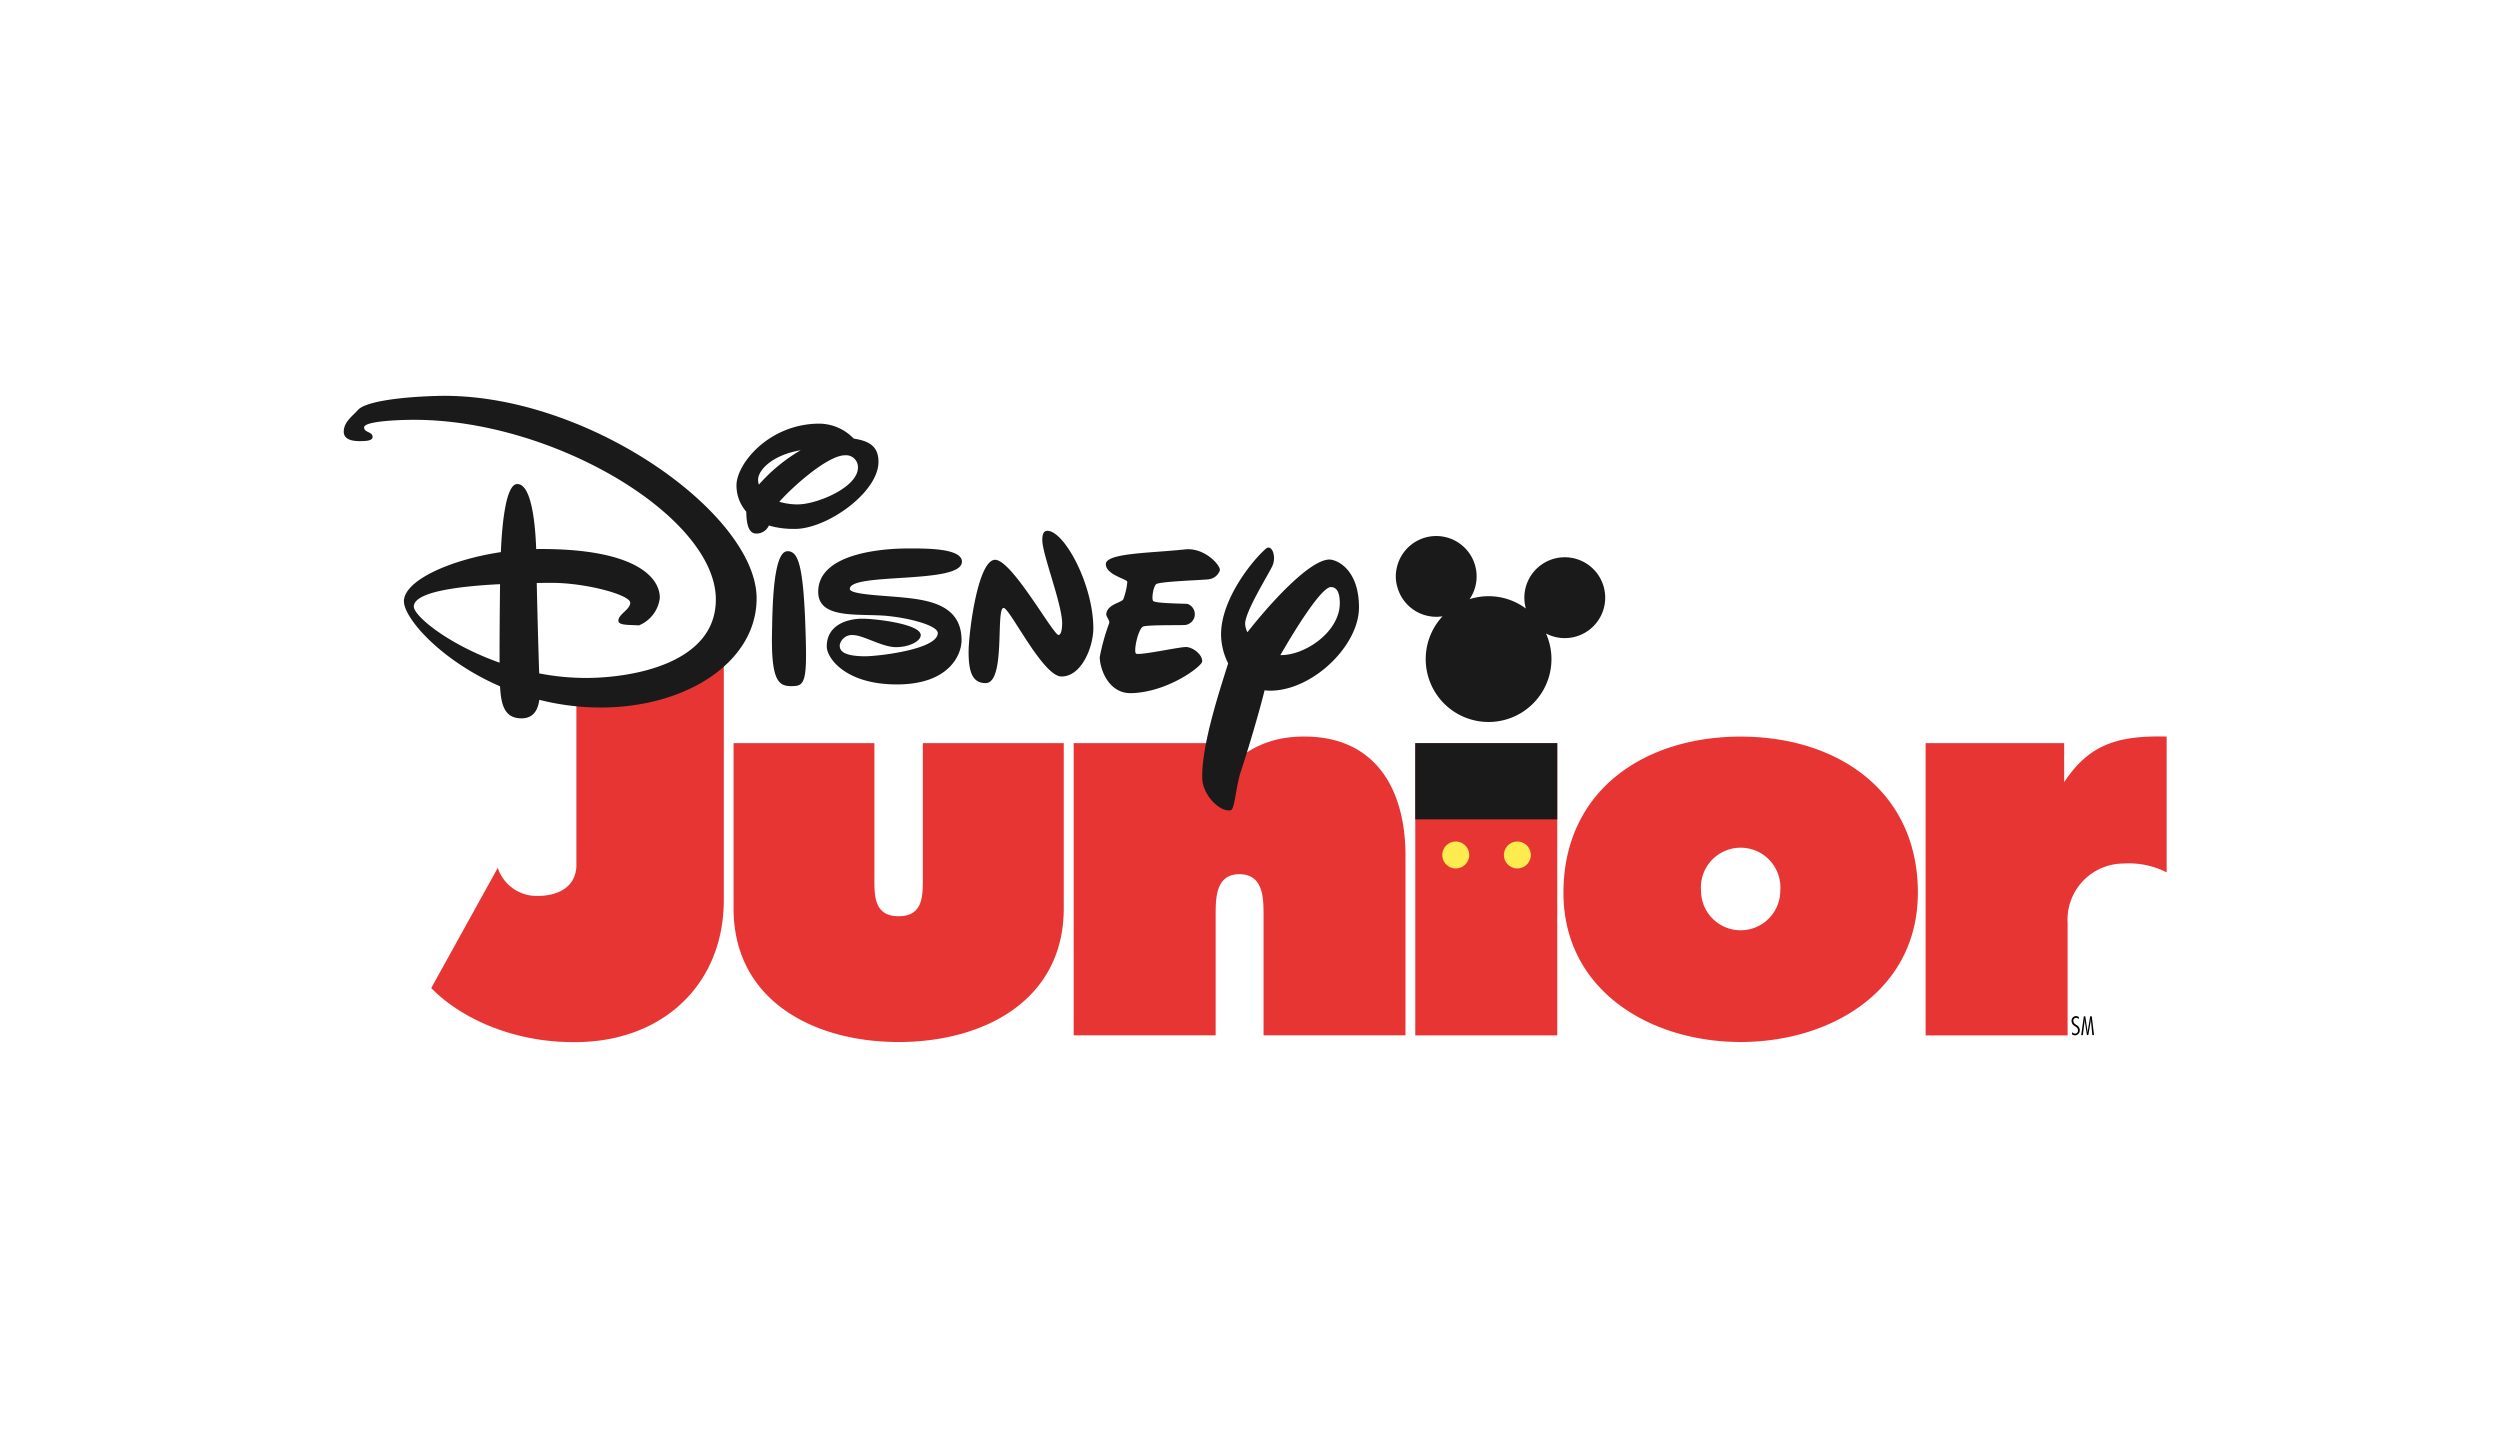 <svg xmlns="http://www.w3.org/2000/svg" width="240" height="138" viewBox="0 0 240 138">
  <g id="Disney_Junior" transform="translate(-390 -1372)">
    <rect id="Rectangle_235" data-name="Rectangle 235" width="240" height="138" transform="translate(390 1372)" fill="#fff"/>
    <g id="disneyjuniorlogo" transform="translate(420.816 1409.432)">
      <path id="Path_3191" data-name="Path 3191" d="M69.3,48.048V61.279c0,1.637.1,3.384,2.323,3.384s2.327-1.746,2.327-3.384V48.048H87.478V63.9c0,8.877-7.713,12.839-15.851,12.839S55.778,72.774,55.778,63.9V48.048Zm31.911,4.491c2.641-3.065,4.967-5.125,9.352-5.125,6.975,0,9.72,5.23,9.72,11.41V76.1H106.658V64.591c0-1.639,0-3.963-2.326-3.963-2.272,0-2.272,2.324-2.272,3.963V76.1H88.43V48.048h12.781Zm68.26,9.88c0,9.3-8.241,14.317-17.012,14.317s-17.011-5.019-17.011-14.317c0-9.828,7.767-15,17.011-15S169.475,52.591,169.475,62.419Zm-20.815-.211a3.8,3.8,0,1,0,7.607,0,3.816,3.816,0,1,0-7.607,0Z" transform="translate(-16.173 -14.137)" fill="#e73534"/>
      <path id="Path_3192" data-name="Path 3192" d="M146.971,24.7a3.875,3.875,0,0,0,4.346,2.846,6.036,6.036,0,1,0,9.934,1.649,3.881,3.881,0,1,0-2.026-4.071,3.842,3.842,0,0,0,.093,1.674,6,6,0,0,0-5.4-.9,3.877,3.877,0,1,0-7-2.973A3.6,3.6,0,0,0,146.971,24.7Z" transform="translate(-43.651 -5.812)" fill="#1a1a1a"/>
      <path id="Path_3193" data-name="Path 3193" d="M149.508,48.322h13.63V76.376h-13.63Z" transform="translate(-44.458 -14.411)" fill="#e73534"/>
      <path id="Path_3194" data-name="Path 3194" d="M149.508,48.322h13.63v7.315h-13.63Z" transform="translate(-44.458 -14.411)" fill="#1a1a1a"/>
      <path id="Path_3195" data-name="Path 3195" d="M155.808,63.139a1.291,1.291,0,1,1-1.292-1.291h0A1.292,1.292,0,0,1,155.808,63.139Zm5.913,0a1.291,1.291,0,1,1-1.292-1.291h0A1.292,1.292,0,0,1,161.721,63.139Z" transform="translate(-45.58 -18.492)" fill="#fdec4f"/>
      <path id="Path_3196" data-name="Path 3196" d="M41.8,31.449c-1.072,4.025-6.492,7.086-13.019,7.086-.212,0-.422,0-.634-.01V55.118c-.181,2.542-2.772,2.8-3.819,2.78A3.929,3.929,0,0,1,20.6,55.2L14.213,66.738c2.755,2.847,8.027,5.421,14.51,5.179C36.7,71.621,42.3,66.211,42.3,58.287V31.449ZM170.971,46.98c2.43-3.7,5.247-4.491,9.842-4.384V55.635a7.955,7.955,0,0,0-4.131-.849,5.393,5.393,0,0,0-5.377,5.719V71.284H157.673V43.23h13.3v3.75Z" transform="translate(-3.63 -9.319)" fill="#e73534"/>
      <path id="Path_3197" data-name="Path 3197" d="M11.135.578c-3.807.107-6.879.582-7.56,1.32C2.969,2.55,2.2,3.1,2.184,3.984c-.021.86.989.936,1.6.932s1.171-.052,1.169-.407c0-.508-.816-.4-.816-.91,0-.587,3.146-.722,4.719-.729,13.491-.038,29.026,9.3,29.049,17.23.021,6.158-8,7.54-12.419,7.551a23.608,23.608,0,0,1-4.541-.438c-.065-1.966-.181-6.077-.233-8.68.512-.006.987-.01,1.4-.01,3.277-.013,7.567,1.144,7.575,1.908,0,.656-1.14,1.1-1.139,1.727,0,.467,1.056.384,1.972.448a3.26,3.26,0,0,0,2.007-2.643c-.006-2.158-2.7-4.714-11.49-4.689-.124,0-.25,0-.379.006-.084-2.424-.444-6.251-1.82-6.244-1.143,0-1.476,4.212-1.571,6.535-4.929.742-9.312,2.748-9.306,4.722,0,1.614,3.524,5.683,9.227,8.162.1,1.825.447,3.079,2.07,3.074,1.178,0,1.579-.871,1.7-1.779a23.949,23.949,0,0,0,5.966.739c8.273-.027,14.916-4.445,14.895-10.5C41.792,11.86,25.4.18,11.135.578ZM8.911,20.8c0-1.417,4.3-1.953,8.279-2.152-.028,2.218-.054,5.4-.047,7.536C12.245,24.455,8.916,21.707,8.911,20.8Zm35.864-5.314c-1.4.007-1.432,5.64-1.477,7.7-.1,4.694.6,5.254,1.844,5.25,1.121,0,1.505-.137,1.408-4.067C46.374,16.918,45.867,15.48,44.775,15.481Zm.727-2.141c3.1-.008,8.025-3.524,8.015-6.443,0-1.313-.679-1.985-2.372-2.225a4.639,4.639,0,0,0-3.314-1.44c-4.823.017-7.951,3.854-7.946,5.939a3.845,3.845,0,0,0,.941,2.514c.024,1.661.425,2.1.97,2.1a1.3,1.3,0,0,0,1.2-.772A8.414,8.414,0,0,0,45.5,13.341Zm.324-2.354A6.211,6.211,0,0,1,44,10.739c1.369-1.545,4.675-4.459,6.3-4.464a1.146,1.146,0,0,1,1.248,1.163C51.555,9.384,47.551,10.98,45.825,10.986Zm.226-5.2a16.128,16.128,0,0,0-4.014,3.3,1.551,1.551,0,0,1-.078-.459C41.954,7.7,43.331,6.244,46.051,5.791ZM61.534,16.5c-.006-1.3-3.348-1.287-5.235-1.279-1.415,0-8.582.172-8.567,4.168.006,2.7,4.015,2.044,6.679,2.313,2.167.219,4.8.923,4.8,1.635.006,1.586-5.737,2.225-6.922,2.233-2.438.006-2.492-.706-2.492-1.063a1.188,1.188,0,0,1,1.315-.967c.915,0,2.8,1.163,4.091,1.156s2.374-.58,2.371-1.158c0-1.061-4.3-1.575-5.626-1.575-1.4.006-3.4.58-3.395,2.674,0,1.089,1.785,3.655,6.778,3.636,4.925-.013,6.166-2.808,6.162-4.252-.009-3.508-3.33-3.9-6.225-4.15-2.167-.178-4.5-.287-4.5-.772.02-1.6,10.763-.417,10.758-2.6Zm8.192-2.97c-.408,0-.482.434-.482.89.006,1.369,1.9,6.139,1.905,7.969,0,.376-.034,1.056-.327,1.139-.458.129-4.415-7.1-6.066-7.217-1.7-.12-2.594,7.094-2.587,8.87s.314,2.967,1.632,2.966c1.959,0,.945-7.217,1.732-7.217.582,0,3.776,6.592,5.552,6.582,1.931,0,3.06-2.824,3.059-4.651C74.131,18.657,71.347,13.522,69.725,13.526ZM83.012,24.683c-.684,0-4.518.85-4.774.626s.221-2.441.706-2.6,3.473-.109,3.962-.138a1.042,1.042,0,0,0,.269-2.028c-.431-.038-3.146-.043-3.3-.295s.045-1.5.352-1.629c.618-.256,4.737-.37,5.047-.447a1.287,1.287,0,0,0,1.013-.839c.127-.434-1.431-2.234-3.356-2.022-3.3.359-7.59.339-7.586,1.417,0,1.016,2.01,1.419,2.061,1.694a6.3,6.3,0,0,1-.378,1.654c-.122.356-1.549.464-1.644,1.452-.024.228.356.582.283.862a20.333,20.333,0,0,0-.908,3.254c.006,1.1.817,3.537,3.059,3.467,3.546-.117,6.724-2.582,6.769-3.019.078-.654-.892-1.417-1.576-1.413Zm13.735-8.4c-1.928.116-5.641,4.216-7.81,6.98a2,2,0,0,1-.221-.807c0-1.17,2.2-4.67,2.61-5.545.43-.916-.054-2.121-.589-1.687-1.038.847-4.342,4.694-4.332,8.28a6.287,6.287,0,0,0,.681,2.743c-.743,2.4-2.549,7.752-2.488,11,.029,1.675,1.728,3.325,2.743,3.1.388-.082.475-2.28.984-3.775.714-2.144,1.859-6.056,2.257-7.732a4.772,4.772,0,0,0,.565.033c4.039-.015,8.516-4.316,8.5-8.024S97.444,16.245,96.747,16.284ZM92.1,25.458c1.621-2.815,3.988-6.549,4.859-6.531.612.008.84.617.846,1.535C97.81,23.215,94.478,25.5,92.1,25.458Z" transform="translate(0 0)" fill="#1a1a1a"/>
      <path id="Path_3198" data-name="Path 3198" d="M241.671,85.875h-.144l-.2,1.211c-.017.1-.024.209-.036.311h-.008c-.008-.059-.013-.119-.022-.18l-.2-1.343h-.143l-.253,1.8h.162l.143-1.144c.015-.115.013-.237.017-.354h.008c.006.057.011.113.02.17l.2,1.328h.135l.2-1.142c.022-.119.027-.236.041-.356h.009c0,.057.006.113.01.17l.128,1.328h.164l-.219-1.8Zm-1.23.071a.484.484,0,0,0-.285-.1.44.44,0,0,0-.413.479.554.554,0,0,0,.309.48c.152.108.308.2.305.411a.287.287,0,0,1-.273.318.415.415,0,0,1-.291-.147v.219a.468.468,0,0,0,.286.09.475.475,0,0,0,.451-.51.55.55,0,0,0-.306-.471c-.156-.105-.309-.2-.309-.414a.268.268,0,0,1,.26-.291.35.35,0,0,1,.265.145v-.214Z" transform="translate(-71.688 -25.736)"/>
    </g>
  </g>
</svg>

